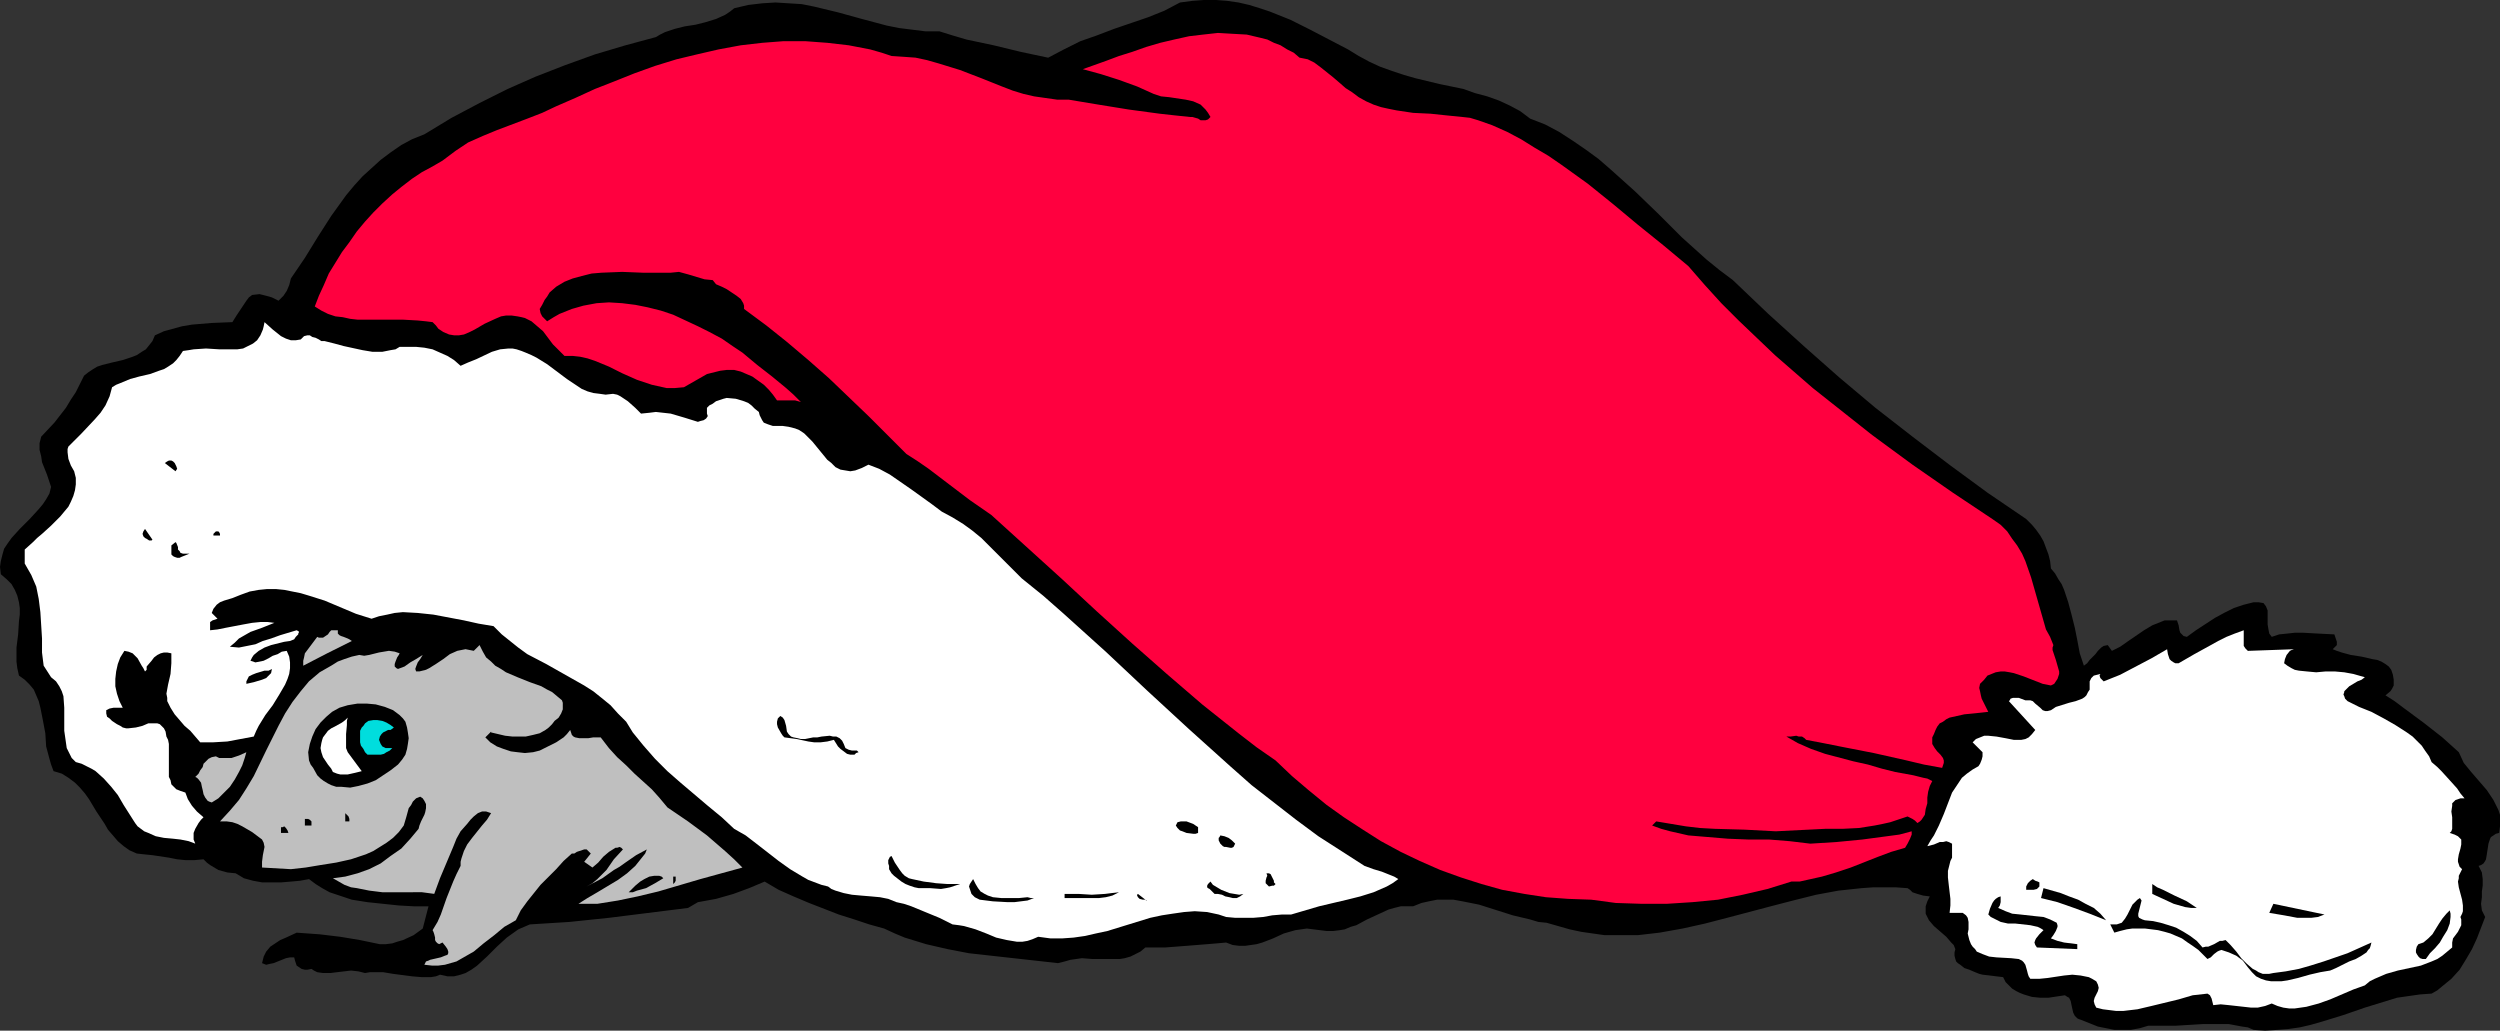 <?xml version="1.0" encoding="UTF-8" standalone="no"?>
<svg
   version="1.0"
   width="129.724mm"
   height="53.482mm"
   id="svg36"
   sodipodi:docname="Hat &amp; Mouse.wmf"
   xmlns:inkscape="http://www.inkscape.org/namespaces/inkscape"
   xmlns:sodipodi="http://sodipodi.sourceforge.net/DTD/sodipodi-0.dtd"
   xmlns="http://www.w3.org/2000/svg"
   xmlns:svg="http://www.w3.org/2000/svg">
  <rect width="100%" height="100%" fill="#333333" stroke="none"/>
  <sodipodi:namedview
     id="namedview36"
     pagecolor="#ffffff"
     bordercolor="#000000"
     borderopacity="0.25"
     inkscape:showpageshadow="2"
     inkscape:pageopacity="0.0"
     inkscape:pagecheckerboard="0"
     inkscape:deskcolor="#d1d1d1"
     inkscape:document-units="mm" />
  <defs
     id="defs1">
    <pattern
       id="WMFhbasepattern"
       patternUnits="userSpaceOnUse"
       width="6"
       height="6"
       x="0"
       y="0" />
  </defs>
  <path
     style="fill:#000000;fill-opacity:1;fill-rule:evenodd;stroke:none"
     d="m 264.377,9.695 2.101,1.293 2.101,1.131 2.101,0.969 2.262,0.808 2.424,0.808 2.262,0.646 4.686,1.131 4.686,0.969 2.262,0.808 2.424,0.646 2.262,0.808 2.101,0.969 2.101,1.131 1.939,1.454 2.909,1.131 2.747,1.454 2.747,1.777 2.586,1.777 2.424,1.777 2.424,2.101 4.686,4.201 4.686,4.524 4.525,4.524 4.848,4.363 2.586,2.101 2.586,1.939 6.949,6.625 6.949,6.302 6.949,6.14 7.11,5.978 7.272,5.655 7.434,5.655 7.272,5.332 7.595,5.171 1.131,1.131 0.808,0.969 0.808,1.131 0.646,1.131 0.485,1.293 0.485,1.293 0.323,1.293 0.162,1.454 0.808,0.969 0.646,1.131 0.646,0.969 0.485,1.131 0.808,2.424 0.646,2.424 0.646,2.585 0.485,2.424 0.485,2.585 0.808,2.424 0.646,-0.485 0.485,-0.646 1.131,-1.131 0.485,-0.646 0.646,-0.646 0.485,-0.323 0.808,-0.162 0.808,1.131 1.616,-0.808 1.616,-1.131 3.07,-2.101 1.616,-0.969 1.616,-0.646 0.808,-0.323 h 0.808 0.808 0.808 l 0.323,0.969 0.162,0.969 0.162,0.485 0.323,0.323 0.323,0.323 0.646,0.162 1.778,-1.293 3.717,-2.424 1.778,-0.969 1.939,-0.969 1.939,-0.646 1.939,-0.485 h 0.97 l 0.97,0.162 0.485,0.646 0.323,0.808 v 1.777 0.969 l 0.162,0.969 0.162,0.808 0.485,0.646 1.454,-0.485 1.616,-0.162 1.454,-0.162 h 1.616 l 2.909,0.162 3.232,0.162 0.323,0.969 0.162,0.485 v 0.646 l -0.808,0.808 0.808,0.323 0.97,0.323 1.778,0.485 2.101,0.323 2.101,0.485 0.97,0.162 0.808,0.323 0.808,0.485 0.646,0.485 0.485,0.646 0.323,0.969 0.162,0.969 v 1.131 l -0.323,0.646 -0.323,0.485 -0.97,0.808 1.778,1.131 1.939,1.454 3.717,2.747 3.717,2.908 1.616,1.454 1.616,1.454 0.97,2.101 1.454,1.777 3.07,3.555 1.293,1.939 0.485,0.969 0.485,0.969 0.323,0.969 v 1.131 1.131 l -0.162,1.293 -0.646,0.162 -0.485,0.323 -0.485,0.323 -0.162,0.323 -0.323,0.969 -0.323,2.101 -0.162,0.969 -0.162,0.323 -0.323,0.485 -0.485,0.323 -0.485,0.162 0.323,0.646 0.323,0.646 0.162,1.293 v 1.293 l -0.162,1.131 v 1.131 l -0.162,1.293 0.162,1.293 0.323,0.646 0.323,0.646 -0.808,2.101 -0.808,2.101 -0.97,2.101 -1.131,1.939 -1.293,2.101 -1.616,1.777 -1.778,1.454 -0.97,0.808 -1.131,0.646 -2.262,0.162 -2.262,0.323 -2.262,0.323 -2.101,0.646 -4.202,1.293 -4.202,1.454 -4.202,1.293 -2.262,0.646 -2.101,0.485 -2.262,0.323 -2.101,0.162 -2.424,0.162 -2.262,-0.162 -1.131,-0.485 -1.131,-0.162 -2.586,-0.485 h -2.424 -2.747 l -5.333,0.323 h -2.747 -2.586 l -1.616,0.485 -1.778,0.323 h -1.616 -1.616 l -1.616,-0.323 -1.616,-0.323 -1.616,-0.646 -1.616,-0.646 -0.485,-0.162 -0.323,-0.162 -0.485,-0.485 -0.323,-0.646 -0.323,-1.454 -0.162,-0.808 -0.323,-0.646 -0.323,-0.162 -0.485,-0.323 -3.232,0.485 h -1.616 l -1.616,-0.162 -1.616,-0.485 -0.808,-0.323 -0.646,-0.323 -0.808,-0.485 -0.646,-0.646 -0.646,-0.646 -0.485,-0.969 -4.04,-0.485 -0.646,-0.162 -0.808,-0.323 -1.131,-0.485 -0.97,-0.323 -0.808,-0.646 -0.485,-0.323 -0.323,-0.323 -0.162,-0.485 -0.162,-0.646 v -0.646 l 0.162,-0.646 -0.323,-0.808 -0.485,-0.485 -0.97,-1.131 -2.424,-2.101 -0.97,-1.131 -0.323,-0.646 -0.323,-0.646 v -0.646 -0.808 l 0.323,-0.969 0.485,-0.969 -1.293,-0.162 -1.131,-0.323 -0.97,-0.323 -0.485,-0.485 -0.485,-0.323 -2.262,-0.162 h -2.262 -2.262 l -2.262,0.162 -4.525,0.485 -4.363,0.808 -4.525,1.131 -4.363,1.131 -8.565,2.262 -4.363,1.131 -4.363,0.969 -4.525,0.808 -4.202,0.485 h -2.262 -2.262 -2.101 l -2.262,-0.323 -2.262,-0.323 -2.262,-0.485 -2.262,-0.646 -2.262,-0.646 -1.616,-0.162 -1.616,-0.485 -3.394,-0.808 -6.626,-2.101 -3.232,-0.646 -1.778,-0.323 h -1.616 -1.616 l -1.616,0.323 -1.454,0.323 -1.616,0.646 h -1.293 -1.131 l -1.293,0.323 -1.131,0.323 -2.101,0.969 -2.101,0.969 -2.101,1.131 -1.131,0.323 -1.131,0.485 -0.97,0.162 -1.293,0.162 h -1.293 l -1.293,-0.162 -1.293,-0.162 -1.293,-0.162 -1.131,0.162 -1.131,0.162 -2.262,0.646 -2.101,0.969 -2.101,0.808 -1.131,0.323 -1.131,0.162 -1.131,0.162 h -1.131 l -1.293,-0.162 -1.293,-0.485 -1.778,0.162 -1.939,0.162 -4.04,0.323 -4.202,0.323 h -3.878 l -0.97,0.808 -0.97,0.485 -0.97,0.485 -1.131,0.323 -0.97,0.162 h -1.131 -2.101 -2.101 l -2.101,-0.162 -2.262,0.323 -1.131,0.323 -1.293,0.323 -4.363,-0.485 -4.363,-0.485 -4.363,-0.485 -4.363,-0.485 -4.202,-0.808 -4.202,-0.969 -2.101,-0.646 -2.101,-0.646 -1.939,-0.808 -2.101,-0.969 -2.909,-0.808 -2.909,-0.969 -3.07,-0.969 -2.909,-1.131 -2.909,-1.131 -3.07,-1.293 -2.909,-1.293 -2.747,-1.616 -3.07,1.293 -3.07,1.131 -3.394,0.969 -3.555,0.646 -1.939,1.131 -7.757,0.969 -7.757,0.969 -7.757,0.808 -7.757,0.485 -1.131,0.485 -1.131,0.485 -1.131,0.808 -1.131,0.808 -1.939,1.777 -1.939,1.939 -1.939,1.777 -1.131,0.808 -1.131,0.646 -0.97,0.323 -1.293,0.323 h -1.293 l -1.454,-0.323 -0.808,0.323 -0.97,0.162 h -1.778 l -1.939,-0.162 -3.717,-0.485 -1.939,-0.323 h -1.778 -0.808 l -0.97,0.162 -0.646,-0.162 -0.646,-0.162 -1.454,-0.162 -2.747,0.323 -1.293,0.162 h -1.454 l -1.131,-0.162 -0.646,-0.323 -0.485,-0.323 -0.808,0.162 h -0.485 l -0.646,-0.162 -0.485,-0.323 -0.485,-0.323 -0.162,-0.485 -0.162,-0.485 -0.162,-0.646 h -0.808 l -0.808,0.162 -1.616,0.646 -0.808,0.323 -0.808,0.162 -0.646,0.162 -0.808,-0.323 0.162,-0.646 0.162,-0.646 0.485,-0.969 0.808,-0.969 0.97,-0.646 0.97,-0.646 1.131,-0.485 2.101,-0.969 2.262,0.162 2.262,0.162 4.04,0.485 3.878,0.646 3.878,0.808 h 1.131 l 1.293,-0.162 0.97,-0.323 1.131,-0.323 2.101,-0.969 1.778,-1.293 1.131,-4.363 h -2.909 l -2.909,-0.162 -3.07,-0.323 -3.07,-0.323 -3.07,-0.485 -1.454,-0.485 -1.454,-0.485 -1.454,-0.485 -1.454,-0.808 -1.293,-0.808 -1.293,-0.969 -1.778,0.323 -1.778,0.162 -1.939,0.162 H 53.166 51.389 l -1.778,-0.323 -1.778,-0.485 -0.808,-0.485 -0.808,-0.485 -1.616,-0.162 -1.778,-0.485 -1.616,-0.969 -0.646,-0.485 -0.646,-0.646 -1.778,0.162 h -1.778 l -1.616,-0.162 -1.616,-0.323 -3.232,-0.485 -1.616,-0.162 -1.454,-0.162 -1.454,-0.646 -1.131,-0.808 -1.131,-0.969 -0.97,-1.131 -0.97,-1.131 -0.646,-1.131 -1.616,-2.424 -1.454,-2.424 -0.808,-1.131 -0.97,-1.131 -0.97,-0.969 -1.293,-0.969 -1.293,-0.808 -1.616,-0.485 -0.485,-1.293 -0.323,-1.131 L 9.05,146.391 8.888,143.805 8.403,141.22 7.918,138.796 7.595,137.504 7.11,136.373 6.626,135.242 5.818,134.272 4.848,133.303 3.717,132.495 3.394,131.041 3.232,129.748 v -2.747 l 0.323,-2.585 0.162,-2.585 0.162,-1.293 v -1.293 L 3.717,118.114 3.394,116.822 2.909,115.691 2.262,114.56 1.293,113.59 0.162,112.621 0,111.166 l 0.162,-1.131 0.323,-1.293 0.323,-1.131 0.646,-0.969 0.808,-1.131 1.616,-1.777 1.939,-1.939 1.778,-1.939 0.808,-0.969 0.646,-0.969 0.646,-1.131 0.323,-1.293 L 9.211,93.07 8.242,90.646 8.08,89.515 7.757,88.222 v -1.293 l 0.323,-1.293 2.586,-2.747 2.262,-2.908 0.97,-1.616 0.97,-1.454 0.808,-1.616 0.808,-1.616 0.808,-0.646 0.97,-0.646 0.808,-0.485 0.97,-0.323 1.939,-0.485 2.101,-0.485 1.939,-0.646 0.808,-0.323 0.97,-0.646 0.808,-0.485 0.646,-0.808 0.646,-0.808 0.485,-1.131 1.778,-0.808 1.778,-0.485 1.778,-0.485 1.939,-0.323 1.939,-0.162 1.939,-0.162 4.04,-0.162 0.808,-1.293 0.97,-1.454 0.97,-1.454 0.485,-0.646 0.646,-0.485 1.454,-0.162 1.293,0.323 1.131,0.323 1.293,0.646 0.97,-0.969 0.646,-0.969 0.485,-1.131 0.323,-1.293 2.747,-4.039 2.586,-4.201 2.586,-4.039 2.909,-4.039 1.616,-1.939 1.616,-1.777 1.778,-1.616 1.778,-1.616 1.939,-1.454 2.101,-1.454 2.101,-1.131 2.424,-0.969 5.333,-3.232 5.494,-2.908 5.494,-2.747 5.494,-2.424 5.818,-2.262 5.818,-2.101 5.979,-1.777 5.979,-1.616 0.808,-0.485 0.97,-0.485 1.939,-0.646 1.939,-0.485 2.101,-0.323 1.939,-0.485 2.101,-0.646 1.778,-0.808 0.97,-0.646 0.808,-0.646 2.747,-0.646 2.747,-0.323 2.586,-0.162 2.586,0.162 2.586,0.162 2.424,0.485 4.686,1.131 4.686,1.293 4.848,1.293 2.424,0.485 2.586,0.323 2.586,0.323 h 2.747 l 2.586,0.808 2.747,0.808 5.333,1.131 5.333,1.293 5.333,1.131 3.07,-1.616 3.232,-1.616 3.232,-1.131 3.394,-1.293 6.626,-2.262 3.232,-1.293 3.07,-1.616 2.424,-0.323 L 236.097,0 h 2.424 l 2.101,0.162 2.262,0.323 2.101,0.485 2.101,0.646 1.939,0.646 4.04,1.616 3.878,1.939 z"
     id="path1" />
  <path
     style="fill:#ff003f;fill-opacity:1;fill-rule:evenodd;stroke:none"
     d="m 265.185,18.097 1.293,0.969 1.454,0.808 1.454,0.646 1.454,0.485 1.454,0.323 1.616,0.323 3.232,0.485 3.394,0.162 3.07,0.323 3.232,0.323 1.454,0.162 1.616,0.485 2.747,0.969 2.909,1.293 2.747,1.454 2.586,1.616 2.747,1.616 2.586,1.777 5.171,3.716 5.01,4.039 4.848,4.039 5.01,4.039 4.848,4.039 3.232,3.716 3.232,3.555 3.394,3.393 3.555,3.393 3.555,3.393 3.717,3.232 3.717,3.232 3.878,3.07 7.757,6.14 7.918,5.817 7.918,5.494 7.757,5.171 1.616,1.131 1.293,1.293 0.97,1.454 0.97,1.293 0.97,1.616 0.646,1.454 1.131,3.232 0.97,3.393 0.97,3.393 0.97,3.393 0.808,1.454 0.646,1.616 -0.162,0.485 v 0.485 l 0.323,0.969 0.323,0.969 0.323,1.131 0.323,1.131 v 0.485 l -0.162,0.485 -0.162,0.485 -0.323,0.485 -0.323,0.485 -0.646,0.323 -0.808,-0.162 -0.808,-0.162 -3.717,-1.454 -1.939,-0.646 -0.808,-0.162 -0.97,-0.162 h -0.808 l -0.97,0.162 -0.808,0.323 -0.808,0.323 -0.646,0.808 -0.808,0.808 -0.162,0.808 0.162,0.646 0.162,0.808 0.162,0.646 0.646,1.293 0.646,1.293 -1.454,0.162 -1.616,0.162 -1.616,0.162 -1.454,0.323 -1.454,0.323 -0.646,0.323 -0.646,0.485 -0.646,0.323 -0.485,0.646 -0.323,0.646 -0.323,0.808 -0.323,0.646 v 0.485 0.485 0.323 l 0.485,0.808 0.485,0.646 0.646,0.646 0.485,0.646 0.162,0.485 v 0.485 l -0.162,0.485 -0.162,0.485 -3.555,-0.646 -3.394,-0.808 -6.464,-1.454 -6.626,-1.293 -3.232,-0.646 -3.394,-0.646 -0.323,-0.323 -0.485,-0.323 h -0.646 l -0.485,-0.162 -1.131,0.162 h -0.485 -0.323 l 1.131,0.646 1.131,0.646 2.586,1.131 2.747,0.969 5.494,1.454 2.909,0.646 2.747,0.808 2.586,0.646 1.778,0.323 1.778,0.323 1.939,0.485 0.808,0.162 0.97,0.485 -0.485,0.969 -0.323,1.131 -0.162,1.131 v 1.131 l -0.323,1.131 -0.162,1.131 -0.646,0.969 -0.323,0.323 -0.485,0.323 -0.485,-0.485 -0.485,-0.323 -0.646,-0.323 -0.323,-0.162 -0.485,0.162 -1.454,0.485 -1.454,0.485 -1.454,0.323 -1.616,0.323 -3.07,0.485 -3.232,0.162 h -3.394 l -3.232,0.162 -3.232,0.162 -3.232,0.162 -3.07,-0.162 -3.07,-0.162 -5.818,-0.162 -2.909,-0.162 -2.747,-0.323 -2.909,-0.485 -2.909,-0.485 -0.808,0.808 1.778,0.646 1.778,0.485 3.555,0.808 3.878,0.323 3.878,0.323 4.04,0.162 h 4.04 l 4.04,0.323 4.04,0.485 5.171,-0.323 5.01,-0.485 4.848,-0.646 2.424,-0.323 2.424,-0.646 v 0.646 l -0.323,0.808 -0.485,0.969 -0.485,0.808 -2.747,0.808 -2.586,0.969 -5.333,2.101 -2.909,0.969 -2.747,0.808 -2.909,0.646 -1.454,0.323 h -1.616 l -4.686,1.454 -4.848,1.131 -4.848,0.969 -5.01,0.485 -5.01,0.323 h -5.01 l -5.01,-0.162 -4.848,-0.646 -4.525,-0.162 -4.363,-0.323 -4.202,-0.646 -4.363,-0.808 -4.04,-1.131 -4.04,-1.293 -4.04,-1.454 -4.04,-1.777 -3.717,-1.777 -3.878,-2.101 -3.555,-2.262 -3.717,-2.424 -3.394,-2.424 -3.555,-2.908 -3.232,-2.747 -3.232,-3.07 -3.717,-2.585 -3.555,-2.747 -7.11,-5.655 -6.949,-5.978 -6.787,-5.978 -6.949,-6.302 -6.787,-6.302 -13.898,-12.603 -2.101,-1.454 -2.101,-1.454 -4.04,-3.07 -4.04,-3.07 -2.101,-1.454 -2.262,-1.454 -7.434,-7.433 -3.878,-3.716 -3.878,-3.716 -4.04,-3.555 -4.202,-3.555 -4.04,-3.232 -4.363,-3.232 v -0.646 l -0.162,-0.485 -0.485,-0.808 -0.808,-0.646 -0.97,-0.646 -0.97,-0.646 -0.97,-0.485 -1.131,-0.485 -0.646,-0.808 -1.616,-0.162 -1.616,-0.485 -1.616,-0.485 -1.778,-0.485 -1.616,0.162 h -1.616 -1.939 -1.939 l -4.04,-0.162 -4.04,0.162 -1.939,0.162 -1.939,0.485 -1.778,0.485 -1.616,0.646 -1.616,0.969 -1.293,1.131 -0.485,0.808 -0.485,0.646 -0.485,0.969 -0.485,0.808 0.162,0.808 0.323,0.646 0.485,0.485 0.485,0.485 1.293,-0.808 1.131,-0.646 2.424,-0.969 2.262,-0.646 2.586,-0.485 2.424,-0.162 2.586,0.162 2.586,0.323 2.424,0.485 2.586,0.646 2.424,0.808 2.424,1.131 2.424,1.131 2.262,1.131 2.424,1.293 2.101,1.454 1.939,1.293 2.909,2.424 2.909,2.262 2.747,2.262 1.454,1.293 1.454,1.454 -1.131,-0.323 h -1.131 -2.424 l -0.808,-1.131 -0.808,-0.969 -0.97,-0.969 -1.131,-0.808 -1.131,-0.808 -1.131,-0.485 -1.131,-0.485 -1.293,-0.323 h -1.454 l -1.293,0.162 -1.293,0.323 -1.293,0.323 -1.131,0.646 -1.131,0.646 -2.262,1.293 -1.778,0.162 h -1.616 l -1.454,-0.323 -1.454,-0.323 -1.454,-0.485 -1.454,-0.485 -2.909,-1.293 -2.586,-1.293 -2.747,-1.131 -1.454,-0.485 -1.454,-0.323 -1.454,-0.162 h -1.616 l -1.131,-1.131 -1.131,-1.131 -0.97,-1.293 -0.97,-1.293 -1.131,-0.969 -1.131,-0.969 -0.646,-0.323 -0.646,-0.323 -0.646,-0.162 -0.808,-0.162 -1.131,-0.162 h -1.131 l -0.97,0.162 -1.131,0.485 -2.101,0.969 -1.939,1.131 -0.97,0.485 -1.131,0.485 -0.97,0.162 H 89.041 l -0.97,-0.162 -1.131,-0.485 -0.97,-0.646 -0.485,-0.646 -0.646,-0.646 -1.293,-0.162 -1.616,-0.162 -2.909,-0.162 h -2.909 -2.909 -3.07 l -1.454,-0.162 -1.454,-0.323 -1.454,-0.162 -1.454,-0.485 -1.293,-0.646 -1.293,-0.808 0.808,-2.101 0.97,-2.101 0.97,-2.262 1.293,-2.101 1.293,-2.101 1.454,-1.939 1.454,-2.101 1.616,-1.939 1.616,-1.777 1.778,-1.777 1.939,-1.777 1.778,-1.454 2.101,-1.616 1.939,-1.293 2.101,-1.131 1.939,-1.131 1.293,-0.969 1.293,-0.969 2.424,-1.616 2.909,-1.293 2.747,-1.131 5.979,-2.262 2.909,-1.131 2.747,-1.293 3.717,-1.616 3.878,-1.777 3.717,-1.454 4.04,-1.616 4.04,-1.454 4.202,-1.293 4.04,-0.969 4.202,-0.969 4.363,-0.808 4.202,-0.485 4.202,-0.323 h 4.202 l 4.363,0.323 4.202,0.485 4.202,0.808 2.262,0.646 1.939,0.646 2.424,0.162 2.262,0.162 2.262,0.485 2.262,0.646 4.202,1.293 4.202,1.616 4.04,1.616 2.101,0.808 2.101,0.646 2.101,0.485 2.262,0.323 2.262,0.323 h 2.262 l 5.818,0.969 5.979,0.969 5.979,0.808 2.909,0.323 3.07,0.323 h 0.485 l 1.131,0.323 0.485,0.323 h 0.485 0.485 l 0.485,-0.162 0.485,-0.485 -0.485,-0.808 -0.485,-0.646 -0.485,-0.485 -0.485,-0.485 -1.454,-0.646 -1.454,-0.323 -3.232,-0.485 -1.616,-0.162 -1.454,-0.485 -3.232,-1.454 -3.555,-1.293 -3.555,-1.131 -3.555,-0.969 2.262,-0.808 2.262,-0.808 2.586,-0.969 2.586,-0.808 2.747,-0.969 2.747,-0.808 2.747,-0.646 2.909,-0.646 2.747,-0.323 2.909,-0.323 2.747,0.162 2.909,0.162 2.747,0.646 1.293,0.323 1.293,0.646 1.293,0.485 1.293,0.808 1.293,0.646 1.131,0.969 1.616,0.323 1.293,0.646 1.293,0.969 2.424,1.939 1.131,0.969 1.293,1.131 z"
     id="path2" />
  <path
     style="fill:#ffffff;fill-opacity:1;fill-rule:evenodd;stroke:none"
     d="m 58.984,66.571 0.323,-0.323 0.323,-0.323 0.646,-0.162 h 0.485 l 0.485,0.323 0.646,0.162 0.646,0.323 0.485,0.323 h 0.646 l 1.939,0.485 1.778,0.485 3.717,0.808 1.939,0.323 h 1.939 l 1.616,-0.323 0.97,-0.162 0.808,-0.485 h 1.616 1.616 l 1.616,0.162 1.616,0.323 1.454,0.646 1.454,0.646 1.293,0.808 1.293,1.131 1.454,-0.646 1.616,-0.646 3.07,-1.454 1.616,-0.485 1.616,-0.162 h 0.808 l 0.808,0.162 0.97,0.323 0.808,0.323 1.131,0.485 0.97,0.485 2.101,1.293 1.939,1.454 1.939,1.454 1.939,1.293 0.97,0.646 1.131,0.485 1.131,0.323 1.293,0.162 1.131,0.162 1.454,-0.162 0.808,0.162 0.646,0.323 1.454,0.969 1.454,1.293 1.131,1.131 1.616,-0.162 1.293,-0.162 1.454,0.162 1.454,0.162 2.747,0.808 2.586,0.808 0.485,-0.162 0.646,-0.162 0.485,-0.323 0.323,-0.485 -0.162,-0.485 v -0.323 -0.323 -0.485 l 0.485,-0.485 0.646,-0.323 0.646,-0.485 1.454,-0.485 0.646,-0.162 1.778,0.162 1.616,0.485 0.808,0.323 0.646,0.485 0.646,0.646 0.808,0.646 0.162,0.646 0.323,0.646 0.162,0.323 0.323,0.485 0.808,0.323 0.97,0.323 h 0.808 1.131 l 1.131,0.162 1.293,0.323 0.808,0.323 0.97,0.646 0.808,0.808 0.808,0.808 1.454,1.777 1.454,1.777 0.808,0.646 0.808,0.808 0.97,0.485 0.97,0.162 0.97,0.162 0.97,-0.162 1.293,-0.485 0.646,-0.323 0.646,-0.323 2.101,0.808 2.101,1.131 2.101,1.454 2.101,1.454 4.04,2.908 1.939,1.454 2.101,1.131 2.101,1.293 1.778,1.293 1.778,1.454 1.616,1.616 3.07,3.07 3.232,3.232 4.202,3.393 4.04,3.555 8.242,7.433 8.08,7.594 8.242,7.594 8.08,7.271 4.202,3.716 4.363,3.393 4.363,3.393 4.363,3.232 4.525,2.908 4.525,2.908 1.778,0.646 1.616,0.485 1.616,0.646 0.808,0.323 0.808,0.485 -1.131,0.808 -1.131,0.646 -2.586,1.131 -2.586,0.808 -2.586,0.646 -5.494,1.293 -2.747,0.808 -2.747,0.808 h -1.778 l -1.939,0.162 -1.778,0.323 -1.939,0.162 h -1.778 -1.778 l -1.778,-0.162 -1.454,-0.485 -2.262,-0.485 -2.424,-0.162 -2.101,0.162 -2.262,0.323 -2.101,0.323 -2.262,0.485 -4.202,1.293 -4.202,1.293 -2.262,0.485 -2.101,0.485 -2.262,0.323 -2.262,0.162 h -2.262 l -2.424,-0.323 -1.131,0.485 -0.97,0.323 -0.97,0.162 h -1.131 l -0.97,-0.162 -0.97,-0.162 -2.101,-0.485 -1.939,-0.808 -2.101,-0.808 -2.262,-0.646 -0.97,-0.162 -1.293,-0.162 -2.586,-1.293 -2.747,-1.131 -2.747,-1.131 -1.454,-0.485 -1.454,-0.323 -0.808,-0.323 -0.808,-0.323 -1.616,-0.323 -1.778,-0.162 -1.939,-0.162 -1.778,-0.162 -1.616,-0.323 -1.616,-0.485 -0.808,-0.323 -0.646,-0.485 -1.293,-0.323 -1.293,-0.485 -1.293,-0.485 -1.131,-0.646 -2.424,-1.454 -2.262,-1.616 -4.363,-3.393 -2.101,-1.616 -2.262,-1.293 -2.424,-2.262 -2.747,-2.262 -5.333,-4.524 -2.586,-2.262 -2.424,-2.424 -2.262,-2.585 -2.101,-2.585 -1.293,-2.101 -1.616,-1.616 -1.454,-1.616 -1.778,-1.454 -1.616,-1.293 -1.778,-1.131 -3.717,-2.101 -3.717,-2.101 -3.717,-1.939 -1.778,-1.293 -1.616,-1.293 -1.616,-1.293 -1.616,-1.616 -2.909,-0.485 -2.909,-0.646 -5.979,-1.131 -3.07,-0.323 -2.909,-0.162 -1.616,0.162 -1.454,0.323 -1.616,0.323 -1.454,0.485 -3.07,-0.969 -3.07,-1.293 -3.07,-1.293 -3.07,-0.969 -1.616,-0.485 -1.616,-0.323 -1.616,-0.323 -1.616,-0.162 h -1.778 l -1.616,0.162 -1.778,0.323 -1.778,0.646 -0.808,0.323 -0.808,0.323 -1.616,0.485 -0.808,0.323 -0.646,0.485 -0.646,0.808 -0.323,0.808 1.131,1.131 -0.485,0.162 -0.485,0.162 -0.485,0.323 v 0.162 0.323 1.131 l 1.454,-0.162 1.616,-0.323 3.394,-0.646 1.778,-0.323 1.616,-0.162 h 1.454 l 1.293,0.162 -2.424,0.969 -2.262,0.808 -1.131,0.646 -1.131,0.646 -0.808,0.808 -0.97,0.808 1.778,0.162 1.616,-0.323 1.616,-0.323 1.454,-0.646 1.616,-0.485 1.778,-0.646 1.616,-0.485 1.616,-0.485 0.323,0.162 0.162,0.162 -0.162,0.323 v 0.162 l -0.485,0.485 -0.323,0.485 -0.808,0.323 -1.131,0.162 -1.293,0.323 -1.293,0.323 -1.293,0.485 -1.131,0.646 -0.97,0.808 -0.323,0.485 -0.323,0.646 0.97,0.323 0.808,-0.162 0.808,-0.162 0.97,-0.485 0.808,-0.485 0.97,-0.323 0.808,-0.485 0.97,-0.162 0.485,1.131 0.162,1.131 v 1.131 l -0.162,1.131 -0.323,0.969 -0.485,1.131 -1.131,1.939 -1.293,2.101 -1.454,1.939 -1.293,2.101 -0.485,0.969 -0.485,1.131 -2.586,0.485 -2.586,0.485 -2.747,0.162 h -2.586 l -0.97,-1.131 -0.97,-1.131 -1.131,-0.969 -0.97,-1.131 -0.97,-1.131 -0.808,-1.293 -0.646,-1.293 v -0.646 l -0.162,-0.808 0.323,-1.777 0.485,-2.101 0.162,-2.101 v -0.969 -0.969 l -0.808,-0.162 h -0.646 l -0.646,0.162 -0.646,0.323 -0.646,0.485 -0.485,0.646 -0.97,1.131 v 0.323 0.323 l -0.162,0.162 -0.162,0.162 -0.323,-0.646 -0.323,-0.485 -0.808,-1.454 -0.485,-0.485 -0.485,-0.485 -0.808,-0.323 -0.808,-0.162 -0.808,1.293 -0.485,1.293 -0.323,1.454 -0.162,1.454 v 1.454 l 0.323,1.454 0.485,1.454 0.646,1.293 h -0.808 -0.97 l -0.808,0.162 -0.323,0.162 -0.323,0.162 v 0.646 l 0.162,0.646 0.485,0.323 0.485,0.485 0.97,0.646 0.646,0.323 0.485,0.323 0.646,0.162 h 0.485 l 1.454,-0.162 1.293,-0.323 1.131,-0.485 h 1.293 0.485 l 0.485,0.162 0.323,0.323 0.485,0.485 0.323,0.646 0.162,0.969 0.323,0.646 0.162,0.808 v 1.616 1.616 1.777 1.454 l 0.323,0.646 0.162,0.808 0.485,0.485 0.485,0.485 0.808,0.323 0.97,0.323 0.485,1.293 0.808,1.293 0.97,1.131 1.293,1.131 -0.485,0.485 -0.485,0.646 -0.646,1.131 -0.323,0.808 v 0.646 0.646 l 0.323,0.808 -1.293,-0.485 -1.616,-0.323 -1.454,-0.162 -1.778,-0.162 -1.616,-0.323 -1.454,-0.646 -0.808,-0.323 -0.646,-0.485 -0.646,-0.485 -0.485,-0.646 -1.131,-1.777 -1.131,-1.777 -1.131,-1.939 -1.293,-1.616 -1.454,-1.616 -1.616,-1.454 -0.808,-0.485 -0.97,-0.485 -0.97,-0.485 -1.131,-0.323 -0.808,-0.808 -0.485,-0.969 -0.485,-0.969 -0.162,-1.131 -0.162,-1.131 -0.162,-1.131 v -4.524 l -0.162,-2.262 -0.323,-0.969 -0.485,-0.969 -0.646,-0.969 -0.97,-0.808 -1.454,-2.262 -0.323,-2.585 V 125.224 L 7.918,120.053 7.595,117.468 7.11,115.044 6.626,113.913 6.141,112.782 5.494,111.651 4.848,110.52 v -2.747 l 1.616,-1.454 0.808,-0.808 0.97,-0.808 1.778,-1.616 1.778,-1.777 1.616,-1.939 0.485,-0.969 0.485,-1.131 0.323,-1.131 0.162,-1.131 v -1.293 l -0.323,-1.293 -0.646,-1.131 -0.485,-1.293 -0.162,-1.293 v -0.646 l 0.162,-0.485 2.586,-2.585 2.586,-2.747 1.131,-1.293 0.97,-1.454 0.808,-1.777 0.485,-1.777 0.808,-0.485 0.808,-0.323 1.939,-0.808 1.778,-0.485 2.101,-0.485 1.778,-0.646 0.97,-0.323 0.808,-0.485 0.97,-0.646 0.646,-0.646 0.646,-0.808 0.646,-0.969 1.131,-0.162 0.97,-0.162 2.424,-0.162 2.586,0.162 h 2.424 1.131 l 1.131,-0.162 0.97,-0.485 0.97,-0.485 0.808,-0.646 0.646,-0.969 0.485,-1.131 0.162,-0.646 0.162,-0.808 1.616,1.454 0.808,0.646 0.808,0.646 0.97,0.485 0.97,0.323 h 0.97 z"
     id="path3" />
  <path
     style="fill:#000000;fill-opacity:1;fill-rule:evenodd;stroke:none"
     d="m 34.744,91.939 -0.323,0.485 -2.101,-1.616 0.485,-0.323 0.323,-0.162 h 0.485 l 0.323,0.162 0.323,0.323 0.162,0.323 0.162,0.323 z"
     id="path4" />
  <path
     style="fill:#000000;fill-opacity:1;fill-rule:evenodd;stroke:none"
     d="m 29.896,105.834 -0.162,0.162 h -0.485 l -0.485,-0.323 -0.323,-0.162 -0.323,-0.323 -0.162,-0.485 0.162,-0.485 0.323,-0.485 z"
     id="path5" />
  <path
     style="fill:#000000;fill-opacity:1;fill-rule:evenodd;stroke:none"
     d="m 43.147,104.703 v 0.323 h -1.293 v -0.323 l 0.162,-0.162 0.323,-0.323 h 0.485 l 0.162,0.162 z"
     id="path6" />
  <path
     style="fill:#000000;fill-opacity:1;fill-rule:evenodd;stroke:none"
     d="m 36.36,108.581 h 0.808 l -0.808,0.323 -0.808,0.323 -0.323,0.162 h -0.485 l -0.485,-0.162 -0.323,-0.162 -0.323,-0.323 v -0.162 -0.485 -0.485 -0.646 l 0.808,-0.646 0.162,0.162 0.323,0.808 v 0.485 l 0.323,0.323 0.162,0.323 0.485,0.162 z"
     id="path7" />
  <path
     style="fill:#bfbfbf;fill-opacity:1;fill-rule:evenodd;stroke:none"
     d="m 66.256,123.608 v 0.646 l 0.323,0.323 0.323,0.162 0.485,0.162 0.808,0.323 0.323,0.162 0.485,0.323 -4.848,2.424 -4.686,2.424 v -0.969 l 0.162,-0.646 0.162,-0.808 0.485,-0.646 0.97,-1.293 0.97,-1.293 0.323,0.162 h 0.323 0.485 l 0.485,-0.323 0.485,-0.323 0.323,-0.485 0.323,-0.323 h 0.646 0.323 z"
     id="path8" />
  <path
     style="fill:#ffffff;fill-opacity:1;fill-rule:evenodd;stroke:none"
     d="m 440.036,123.608 v 0.808 0.485 0.485 0.969 0.323 l 0.323,0.485 0.485,0.485 9.05,-0.323 -0.485,0.162 -0.323,0.162 -0.646,0.808 -0.323,0.808 -0.162,0.808 0.646,0.485 0.808,0.485 0.646,0.323 0.808,0.162 1.616,0.162 1.778,0.162 1.778,-0.162 h 1.939 l 1.778,0.162 1.778,0.323 2.262,0.646 -0.646,0.485 -0.808,0.323 -0.808,0.485 -0.808,0.485 -0.646,0.646 -0.323,0.323 v 0.162 l -0.162,0.485 0.162,0.323 0.162,0.485 0.485,0.485 2.262,1.131 2.424,0.969 2.424,1.293 2.262,1.293 2.262,1.454 1.131,0.808 0.808,0.808 0.97,0.969 0.646,0.969 0.808,1.131 0.485,1.131 1.131,0.969 0.808,0.808 1.616,1.777 1.454,1.616 0.646,0.969 0.808,0.969 h -0.808 l -0.485,0.162 -0.485,0.162 -0.323,0.323 -0.323,0.323 v 0.485 l -0.162,1.131 0.162,1.131 v 1.131 1.131 l -0.162,0.485 -0.323,0.323 0.97,0.323 0.646,0.323 0.323,0.323 0.323,0.323 v 0.485 0.485 l -0.162,0.808 -0.323,1.131 -0.162,0.969 v 0.485 l 0.162,0.485 0.162,0.485 0.485,0.485 -0.323,0.646 -0.323,0.646 v 0.485 l -0.162,0.646 0.162,1.131 0.646,2.424 0.162,1.131 v 1.131 l -0.162,0.485 -0.323,0.646 0.162,0.485 v 0.323 0.808 l -0.323,0.646 -0.323,0.646 -0.97,1.293 -0.162,0.808 v 0.969 l -0.97,0.808 -0.97,0.808 -0.97,0.646 -1.131,0.485 -2.101,0.808 -2.262,0.485 -2.262,0.485 -2.262,0.646 -1.131,0.485 -1.131,0.485 -0.97,0.485 -0.97,0.808 -2.262,0.808 -2.262,0.969 -2.262,0.969 -2.262,0.808 -2.424,0.646 -1.131,0.162 -1.131,0.162 h -1.131 l -1.131,-0.162 -1.131,-0.323 -1.131,-0.485 -1.293,0.485 -1.454,0.323 h -1.293 l -1.454,-0.162 -1.454,-0.162 -1.454,-0.162 -1.616,-0.162 -1.454,0.162 -0.162,-0.646 -0.162,-0.646 -0.323,-0.646 -0.485,-0.323 -2.909,0.323 -2.747,0.808 -5.333,1.293 -2.747,0.646 -2.747,0.323 h -1.454 l -1.293,-0.162 -1.293,-0.162 -1.293,-0.323 -0.323,-0.646 -0.162,-0.646 0.162,-0.646 0.323,-0.646 0.323,-0.646 0.162,-0.646 -0.162,-0.646 -0.162,-0.323 -0.162,-0.323 -0.808,-0.485 -0.646,-0.323 -1.616,-0.323 -1.616,-0.162 -1.616,0.162 -3.232,0.485 -1.616,0.162 h -1.778 l -0.323,-0.485 -0.162,-0.485 -0.162,-0.646 -0.323,-1.131 -0.323,-0.485 -0.323,-0.323 -0.646,-0.323 -1.454,-0.162 -2.909,-0.162 -1.454,-0.162 -1.293,-0.485 -1.131,-0.485 -0.323,-0.485 -0.485,-0.485 -0.323,-0.485 -0.323,-0.808 -0.162,-0.646 -0.162,-0.646 0.162,-0.808 v -1.454 l -0.162,-0.808 -0.323,-0.485 -0.646,-0.485 h -2.586 l 0.162,-1.454 v -1.293 l -0.323,-2.747 -0.162,-1.454 v -1.293 l 0.323,-1.293 0.162,-0.646 0.323,-0.646 v -2.747 l -0.646,-0.323 -0.485,-0.162 -0.646,0.162 h -0.646 l -1.131,0.485 -1.293,0.323 0.646,-1.131 0.646,-0.969 0.97,-1.939 0.97,-2.262 0.808,-2.101 0.808,-2.101 0.646,-0.969 0.646,-0.969 0.646,-0.969 0.97,-0.808 1.131,-0.808 1.131,-0.646 0.323,-0.485 0.323,-0.808 0.162,-0.646 v -0.808 l -1.939,-1.939 0.646,-0.646 0.808,-0.323 0.808,-0.323 h 0.808 l 1.616,0.162 1.778,0.323 1.616,0.323 h 0.646 0.808 l 0.808,-0.162 0.646,-0.323 0.646,-0.646 0.646,-0.808 -5.171,-5.655 0.162,-0.162 0.162,-0.323 0.485,-0.162 h 0.485 0.646 l 1.293,0.485 h 0.485 0.485 l 0.485,0.162 0.485,0.485 0.97,0.808 0.485,0.485 0.485,0.162 h 0.485 l 0.646,-0.162 0.97,-0.646 2.586,-0.808 1.293,-0.323 1.293,-0.485 0.485,-0.323 0.323,-0.323 0.323,-0.646 0.323,-0.485 v -0.808 -0.808 l 0.323,-0.646 0.485,-0.485 0.646,-0.162 0.646,-0.162 -0.162,0.323 0.162,0.485 0.323,0.323 0.323,0.323 3.232,-1.293 3.07,-1.616 3.07,-1.616 3.07,-1.777 0.162,0.969 0.323,0.969 0.323,0.323 0.485,0.323 0.323,0.162 h 0.646 l 3.07,-1.777 3.232,-1.777 1.454,-0.808 1.616,-0.808 1.616,-0.646 z"
     id="path9" />
  <path
     style="fill:#bfbfbf;fill-opacity:1;fill-rule:evenodd;stroke:none"
     d="m 110.211,137.342 0.162,0.485 v 0.485 0.808 l -0.323,0.808 -0.485,0.808 -0.808,0.646 -0.485,0.646 -0.646,0.646 -0.646,0.485 -1.131,0.646 -1.293,0.323 -1.454,0.323 h -1.293 -1.293 l -1.454,-0.162 -2.747,-0.646 v -0.162 l -1.131,1.131 0.97,0.969 1.293,0.808 1.293,0.485 1.454,0.485 1.293,0.162 1.454,0.162 1.616,-0.162 1.293,-0.323 1.616,-0.808 1.616,-0.808 1.454,-0.969 0.646,-0.646 0.646,-0.808 0.162,0.485 0.162,0.485 0.323,0.323 0.323,0.162 0.808,0.162 h 0.808 0.97 l 0.97,-0.162 h 0.808 0.646 l 1.616,2.101 1.616,1.777 1.778,1.616 1.616,1.616 3.394,3.07 1.454,1.616 1.616,1.939 4.04,2.747 3.717,2.747 3.555,3.07 1.778,1.616 1.616,1.616 -8.242,2.262 -8.242,2.424 -4.04,0.969 -3.878,0.808 -4.04,0.646 h -1.939 -1.778 l 1.778,-1.131 1.939,-1.131 4.04,-2.424 1.778,-1.293 1.616,-1.454 0.646,-0.808 0.646,-0.808 0.646,-0.808 0.323,-0.808 -2.101,1.131 -2.101,1.454 -1.131,0.808 -1.131,0.646 -2.262,1.616 -3.07,1.616 1.131,-0.646 0.97,-0.808 0.808,-0.808 0.97,-0.969 1.454,-2.101 1.778,-1.939 -0.162,-0.162 -0.162,-0.162 -0.323,-0.162 -0.485,0.162 h -0.323 l -1.293,0.808 -1.131,0.969 -0.97,1.131 -1.131,0.969 -1.616,-1.131 1.293,-1.616 -0.485,-0.485 -0.323,-0.323 h -0.485 l -0.485,0.162 -0.97,0.323 -0.485,0.323 h -0.485 l -1.616,1.454 -1.454,1.616 -3.07,3.07 -1.293,1.616 -1.293,1.616 -1.293,1.777 -0.97,1.939 -1.131,0.646 -1.131,0.646 -1.939,1.616 -2.101,1.616 -1.939,1.616 -2.262,1.293 -1.131,0.646 -1.131,0.323 -1.131,0.323 -1.293,0.162 h -1.293 l -1.454,-0.162 0.162,-0.323 0.162,-0.323 0.485,-0.162 0.323,-0.162 2.101,-0.485 0.808,-0.323 0.485,-0.162 0.162,-0.323 v -0.323 l -0.162,-0.485 -0.323,-0.485 -0.646,-0.808 -0.323,0.162 -0.323,0.162 -0.323,-0.162 -0.323,-0.323 -0.162,-0.323 v -0.485 l -0.162,-0.646 -0.162,-0.485 -0.162,-0.323 0.97,-1.616 0.646,-1.454 1.131,-3.232 1.293,-3.232 0.646,-1.454 0.808,-1.616 v -0.808 l 0.162,-0.646 0.485,-1.454 0.646,-1.293 0.97,-1.293 1.939,-2.424 0.97,-1.131 0.808,-1.293 -0.485,-0.162 -0.485,-0.162 h -0.808 l -0.808,0.323 -0.808,0.646 -0.646,0.646 -0.646,0.808 -1.293,1.454 -0.808,1.454 -0.646,1.616 -1.293,3.07 -1.293,3.07 -1.131,3.07 -2.424,-0.323 H 80.154 77.568 74.982 l -2.586,-0.323 -2.424,-0.485 -1.131,-0.162 -1.293,-0.485 -1.131,-0.646 -1.131,-0.646 2.424,-0.323 2.424,-0.646 2.262,-0.808 2.262,-1.131 1.939,-1.454 2.101,-1.454 1.778,-1.939 1.616,-1.939 0.162,-0.646 0.323,-0.808 0.485,-0.969 0.162,-0.323 0.162,-0.485 0.162,-0.808 v -0.808 l -0.162,-0.323 -0.162,-0.323 -0.323,-0.485 -0.485,-0.323 -0.808,0.323 -0.646,0.646 -0.323,0.646 -0.485,0.646 -0.485,1.777 -0.485,1.616 -0.97,1.293 -1.131,1.131 -1.293,0.969 -1.293,0.808 -1.293,0.808 -1.454,0.646 -1.454,0.485 -1.454,0.485 -2.909,0.646 -3.07,0.485 -2.909,0.485 -2.909,0.323 -5.656,-0.323 v -0.485 -0.646 l 0.162,-1.293 0.162,-0.808 0.162,-0.808 -0.162,-0.808 -0.323,-0.646 -1.939,-1.454 -1.939,-1.131 -0.97,-0.485 -0.97,-0.323 -1.131,-0.162 h -1.293 l 1.939,-2.101 1.778,-2.101 1.454,-2.262 1.454,-2.424 2.424,-5.009 2.424,-4.847 1.293,-2.424 1.454,-2.262 1.616,-2.101 1.616,-1.939 2.101,-1.777 1.131,-0.646 1.131,-0.646 1.293,-0.808 1.293,-0.485 1.454,-0.485 1.454,-0.323 0.97,0.162 0.97,-0.162 1.939,-0.485 0.97,-0.162 0.97,-0.162 1.131,0.162 0.97,0.323 -0.162,0.323 -0.323,0.485 -0.323,0.808 -0.162,0.485 v 0.485 l 0.323,0.323 0.323,0.162 1.293,-0.485 1.131,-0.808 1.131,-0.646 1.293,-0.808 -0.485,0.808 -0.485,0.646 -0.323,0.808 -0.162,0.485 0.162,0.485 h 0.646 l 0.646,-0.162 0.646,-0.162 0.646,-0.323 1.293,-0.808 1.454,-0.969 1.293,-0.969 1.454,-0.646 0.808,-0.162 0.808,-0.162 0.808,0.162 0.808,0.162 1.131,-1.131 0.646,1.293 0.646,1.131 0.97,0.808 0.808,0.808 1.131,0.646 0.97,0.646 2.262,0.969 2.424,0.969 2.262,0.808 1.131,0.646 0.97,0.485 0.97,0.808 z"
     id="path10" />
  <path
     style="fill:#000000;fill-opacity:1;fill-rule:evenodd;stroke:none"
     d="m 53.328,131.202 -0.162,0.808 -0.485,0.485 -0.485,0.485 -0.808,0.323 -1.616,0.485 -1.454,0.323 v -0.485 l 0.162,-0.323 0.323,-0.646 0.646,-0.323 0.808,-0.323 1.616,-0.485 h 0.808 z"
     id="path11" />
  <path
     style="fill:#000000;fill-opacity:1;fill-rule:evenodd;stroke:none"
     d="m 79.507,141.543 0.323,1.131 0.162,0.969 0.162,1.131 -0.162,1.131 -0.162,0.969 -0.323,1.131 -0.646,0.969 -0.808,0.969 -1.454,1.131 -1.454,0.969 -1.454,0.969 -1.616,0.646 -1.778,0.485 -1.616,0.323 -1.778,-0.162 h -0.97 l -0.97,-0.323 -0.646,-0.323 -0.808,-0.485 -0.646,-0.485 -0.646,-0.646 -0.808,-1.454 -0.485,-0.646 -0.323,-0.808 -0.162,-1.616 0.323,-1.616 0.485,-1.454 0.646,-1.454 0.97,-1.293 1.131,-1.131 1.131,-0.969 1.454,-0.808 1.616,-0.485 1.939,-0.323 h 1.778 l 1.778,0.162 1.778,0.485 1.616,0.646 0.646,0.485 0.646,0.485 0.646,0.646 z"
     id="path12" />
  <path
     style="fill:#000000;fill-opacity:1;fill-rule:evenodd;stroke:none"
     d="m 155.136,144.452 0.485,0.162 0.808,0.162 0.646,0.162 h 0.808 l 1.616,-0.323 h 0.808 l 0.808,-0.162 1.616,-0.162 0.646,0.162 h 0.646 l 0.646,0.323 0.485,0.485 0.323,0.646 0.323,0.808 0.323,0.162 0.323,0.162 0.646,0.162 h 0.646 0.323 l 0.323,0.323 -0.485,0.162 -0.323,0.323 h -0.808 l -0.646,-0.162 -0.646,-0.485 -0.646,-0.485 -0.485,-0.485 -0.808,-1.293 -1.293,0.323 -1.293,0.162 h -1.293 l -1.131,-0.162 -2.262,-0.485 -2.424,-0.323 -0.323,-0.323 -0.323,-0.485 -0.646,-1.131 -0.162,-0.646 v -0.485 l 0.162,-0.646 0.485,-0.485 0.485,0.323 0.323,0.485 0.323,1.131 0.162,1.131 0.323,0.485 z"
     id="path13" />
  <path
     style="fill:#ffffff;fill-opacity:1;fill-rule:evenodd;stroke:none"
     d="m 68.195,147.522 2.747,3.716 -1.293,0.323 -1.454,0.323 h -1.454 l -0.646,-0.162 -0.808,-0.323 -0.323,-0.646 -0.646,-0.808 -0.97,-1.454 -0.323,-0.969 -0.162,-0.808 0.162,-0.969 0.162,-0.646 0.162,-0.485 0.485,-0.646 0.485,-0.646 0.646,-0.485 0.646,-0.323 1.454,-0.808 0.646,-0.485 0.485,-0.485 -0.162,0.646 v 0.808 l -0.162,1.777 v 1.777 0.969 z"
     id="path14" />
  <path
     style="fill:#00dddd;fill-opacity:1;fill-rule:evenodd;stroke:none"
     d="m 77.245,142.674 -0.646,0.485 h -0.485 l -0.323,0.162 -0.646,0.323 -0.323,0.323 -0.323,0.485 -0.162,0.646 0.323,0.808 0.323,0.485 0.323,0.162 0.323,0.162 h 1.293 l -0.485,0.485 -0.646,0.323 -0.485,0.323 -0.646,0.162 h -1.293 -1.293 l -0.485,-0.485 -0.323,-0.646 -0.485,-0.646 -0.162,-0.646 v -0.646 -0.808 -0.808 l 0.323,-0.646 0.323,-0.323 0.323,-0.485 0.646,-0.485 0.97,-0.162 h 0.808 l 0.97,0.162 0.808,0.323 0.808,0.485 z"
     id="path15" />
  <path
     style="fill:#bfbfbf;fill-opacity:1;fill-rule:evenodd;stroke:none"
     d="m 41.531,157.378 -0.485,-0.162 -0.323,-0.162 -0.485,-0.646 -0.323,-0.646 -0.162,-0.808 -0.162,-0.646 -0.162,-0.808 -0.485,-0.646 -0.323,-0.323 -0.323,-0.162 0.646,-0.646 0.323,-0.646 0.485,-0.646 0.162,-0.646 0.485,-0.485 0.485,-0.485 0.646,-0.323 0.808,-0.162 0.646,0.323 h 0.808 0.808 0.808 l 1.454,-0.485 1.454,-0.646 -0.323,1.131 -0.485,1.454 -0.646,1.293 -0.808,1.454 -0.97,1.454 -1.131,1.131 -1.131,1.131 z"
     id="path16" />
  <path
     style="fill:#000000;fill-opacity:1;fill-rule:evenodd;stroke:none"
     d="m 68.518,161.094 h -0.808 v -1.616 l 0.646,0.646 0.162,0.485 z"
     id="path17" />
  <path
     style="fill:#000000;fill-opacity:1;fill-rule:evenodd;stroke:none"
     d="m 61.085,161.094 v 0.808 h -1.293 v -1.293 h 0.646 l 0.323,0.162 z"
     id="path18" />
  <path
     style="fill:#000000;fill-opacity:1;fill-rule:evenodd;stroke:none"
     d="m 234.966,162.225 v 1.131 l -0.485,0.162 h -0.485 l -1.293,-0.162 -0.808,-0.323 -0.485,-0.162 -0.485,-0.485 -0.323,-0.485 0.323,-0.646 0.646,-0.162 h 0.485 0.646 l 1.293,0.485 0.485,0.323 z"
     id="path19" />
  <path
     style="fill:#000000;fill-opacity:1;fill-rule:evenodd;stroke:none"
     d="m 56.56,163.356 h -1.454 v -1.131 h 0.323 l 0.323,-0.162 0.323,0.323 0.323,0.485 z"
     id="path20" />
  <path
     style="fill:#000000;fill-opacity:1;fill-rule:evenodd;stroke:none"
     d="m 242.238,165.457 -0.162,0.323 -0.162,0.323 -0.323,0.162 h -0.323 l -0.808,-0.162 h -0.323 l -0.323,-0.162 -0.485,-0.485 -0.323,-0.646 v -0.162 -0.323 l 0.162,-0.162 0.162,-0.323 0.808,0.162 0.808,0.323 0.646,0.485 z"
     id="path21" />
  <path
     style="fill:#000000;fill-opacity:1;fill-rule:evenodd;stroke:none"
     d="m 178.891,172.405 2.262,0.485 2.424,0.323 2.262,0.162 h 1.131 1.293 l -0.97,0.323 -0.97,0.323 -0.808,0.162 -0.97,0.162 -2.101,-0.162 h -2.262 l -0.808,-0.162 -0.97,-0.323 -0.808,-0.323 -0.808,-0.485 -1.454,-1.131 -0.485,-0.485 -0.485,-0.808 v -0.646 l -0.162,-0.485 v -0.646 l 0.162,-0.323 0.162,-0.323 0.323,-0.162 0.323,0.646 0.323,0.646 0.97,1.454 0.485,0.646 0.485,0.485 0.808,0.485 z"
     id="path22" />
  <path
     style="fill:#000000;fill-opacity:1;fill-rule:evenodd;stroke:none"
     d="m 130.088,172.243 -1.616,0.969 -1.778,0.969 -1.778,0.485 -0.808,0.323 h -0.808 l 0.646,-0.646 0.646,-0.646 0.97,-0.808 0.808,-0.485 0.97,-0.485 0.97,-0.162 h 0.97 l 0.485,0.162 z"
     id="path23" />
  <path
     style="fill:#000000;fill-opacity:1;fill-rule:evenodd;stroke:none"
     d="m 250.157,173.374 -0.323,0.323 h -0.323 l -0.646,0.162 -0.323,-0.323 -0.323,-0.323 v -0.485 l 0.162,-0.646 0.162,-0.323 -0.162,-0.485 h 0.485 l 0.323,0.162 0.162,0.323 0.162,0.323 0.323,0.646 v 0.323 z"
     id="path24" />
  <path
     style="fill:#000000;fill-opacity:1;fill-rule:evenodd;stroke:none"
     d="m 132.512,171.92 v 0.323 0.485 l -0.162,0.323 -0.323,0.323 v -1.454 z"
     id="path25" />
  <path
     style="fill:#000000;fill-opacity:1;fill-rule:evenodd;stroke:none"
     d="m 202.808,176.121 -1.293,0.485 -1.293,0.162 -1.293,0.162 h -1.293 l -2.909,-0.162 -2.586,-0.323 -0.97,-0.485 -0.646,-0.646 -0.162,-0.485 -0.162,-0.485 -0.162,-0.485 0.162,-0.485 0.646,-0.969 0.485,0.969 0.485,0.808 0.485,0.646 0.808,0.485 0.646,0.323 0.97,0.323 1.616,0.162 h 1.778 1.778 l 1.616,-0.162 0.646,0.162 z"
     id="path26" />
  <path
     style="fill:#000000;fill-opacity:1;fill-rule:evenodd;stroke:none"
     d="m 399.96,173.859 -0.323,0.323 -0.162,0.162 -0.646,0.162 h -0.646 -0.808 v -0.646 l 0.323,-0.646 0.485,-0.485 0.485,-0.323 0.485,0.323 0.485,0.162 0.323,0.162 v 0.162 0.323 z"
     id="path27" />
  <path
     style="fill:#000000;fill-opacity:1;fill-rule:evenodd;stroke:none"
     d="m 243.854,175.313 -0.646,0.485 -0.646,0.323 h -0.808 l -0.646,-0.162 -0.808,-0.162 -0.646,-0.323 -0.808,-0.162 h -0.646 l -0.323,-0.323 -0.323,-0.323 -0.323,-0.323 -0.323,-0.162 -0.162,-0.162 v -0.323 l 0.162,-0.323 0.485,-0.485 0.485,0.646 0.808,0.485 0.808,0.485 0.808,0.323 0.808,0.323 0.97,0.162 0.97,0.162 z"
     id="path28" />
  <path
     style="fill:#000000;fill-opacity:1;fill-rule:evenodd;stroke:none"
     d="m 430.825,178.06 h -1.131 l -1.131,-0.162 -1.131,-0.323 -1.131,-0.323 -2.101,-0.969 -2.101,-0.969 v -1.939 l 0.97,0.646 1.131,0.485 2.262,1.131 2.424,1.131 0.97,0.646 z"
     id="path29" />
  <path
     style="fill:#000000;fill-opacity:1;fill-rule:evenodd;stroke:none"
     d="m 413.049,180.484 -3.232,-1.293 -3.07,-1.131 -3.232,-1.131 -3.232,-0.808 0.485,-1.939 3.394,0.969 1.616,0.646 1.778,0.646 1.454,0.808 1.616,0.808 1.293,1.131 z"
     id="path30" />
  <path
     style="fill:#000000;fill-opacity:1;fill-rule:evenodd;stroke:none"
     d="m 219.453,174.99 -1.293,0.646 -1.293,0.323 -1.293,0.162 h -1.454 -1.293 -1.293 -1.454 -1.293 v -0.808 h 1.454 1.293 l 2.586,0.162 2.586,-0.162 1.293,-0.162 z"
     id="path31" />
  <path
     style="fill:#000000;fill-opacity:1;fill-rule:evenodd;stroke:none"
     d="m 224.624,176.444 0.162,0.162 h 0.162 v 0 l -0.323,-0.162 h -0.485 l -0.646,-0.162 -0.323,-0.323 -0.162,-0.323 v -0.162 l 0.162,-0.162 z"
     id="path32" />
  <path
     style="fill:#000000;fill-opacity:1;fill-rule:evenodd;stroke:none"
     d="m 392.364,175.798 v 0.485 0.646 l -0.162,0.646 -0.323,0.485 1.454,0.646 1.293,0.485 1.616,0.162 1.454,0.162 1.454,0.162 1.616,0.162 1.293,0.485 1.293,0.646 0.162,0.485 v 0.323 l -0.323,0.808 -0.485,0.808 -0.485,0.646 1.293,0.485 1.293,0.323 2.586,0.323 v 0.969 l -7.918,-0.323 -0.323,-0.485 -0.162,-0.485 0.162,-0.485 0.162,-0.323 0.646,-0.808 0.808,-0.808 -0.485,-0.323 -0.646,-0.323 -1.454,-0.323 -2.909,-0.323 h -1.454 l -1.454,-0.323 -0.646,-0.323 -0.646,-0.323 -0.646,-0.323 -0.485,-0.485 0.323,-1.131 0.485,-1.131 0.323,-0.485 0.323,-0.323 0.485,-0.323 z"
     id="path33" />
  <path
     style="fill:#000000;fill-opacity:1;fill-rule:evenodd;stroke:none"
     d="m 419.675,176.121 0.323,0.485 -0.162,0.646 -0.162,0.646 -0.162,0.646 -0.162,0.646 v 0.485 l 0.162,0.323 0.323,0.162 0.323,0.162 0.485,0.162 1.616,0.162 1.454,0.323 1.616,0.485 1.454,0.485 1.454,0.808 1.293,0.808 1.293,0.969 1.131,1.293 0.646,-0.162 h 0.485 l 1.131,-0.485 1.131,-0.646 h 0.485 l 0.646,-0.162 0.97,0.969 1.131,1.293 0.97,1.293 1.131,1.131 1.131,0.969 0.646,0.323 0.485,0.323 0.808,0.323 h 0.646 0.646 l 0.808,-0.162 2.424,-0.323 2.586,-0.485 2.262,-0.646 2.586,-0.808 4.686,-1.616 4.686,-2.101 -0.162,0.646 -0.162,0.485 -0.323,0.323 -0.323,0.485 -0.97,0.646 -1.131,0.646 -1.293,0.485 -1.293,0.646 -1.293,0.646 -1.131,0.485 -0.97,0.162 -0.97,0.162 -2.101,0.485 -2.262,0.646 -2.101,0.485 -1.131,0.162 h -1.131 -0.97 l -0.97,-0.162 -0.97,-0.323 -0.97,-0.485 -0.808,-0.808 -0.808,-0.969 -0.485,-0.646 -0.485,-0.646 -0.646,-0.485 -0.646,-0.485 -1.454,-0.646 -1.454,-0.485 -0.485,0.162 -0.323,0.162 -0.646,0.485 -0.646,0.646 -0.323,0.162 -0.323,0.162 -0.97,-0.969 -0.808,-0.808 -1.131,-0.808 -0.97,-0.646 -1.131,-0.808 -1.131,-0.485 -1.131,-0.485 -1.131,-0.323 -1.293,-0.323 -1.293,-0.162 -1.293,-0.162 h -1.131 -1.293 l -1.131,0.162 -1.293,0.323 -1.131,0.323 -0.808,-1.616 h 0.646 0.646 l 0.485,-0.162 0.485,-0.162 0.646,-0.808 0.485,-0.808 0.485,-0.969 0.485,-0.969 0.646,-0.646 0.323,-0.323 z"
     id="path34" />
  <path
     style="fill:#000000;fill-opacity:1;fill-rule:evenodd;stroke:none"
     d="m 455.873,179.353 -1.293,0.485 -1.293,0.162 h -1.293 -1.454 l -2.586,-0.485 -2.909,-0.485 0.808,-1.777 z"
     id="path35" />
  <path
     style="fill:#000000;fill-opacity:1;fill-rule:evenodd;stroke:none"
     d="m 480.436,178.545 0.162,0.646 v 0.646 l -0.162,1.293 -0.485,1.293 -0.808,1.293 -0.646,1.131 -0.97,1.131 -0.97,0.969 -0.808,1.131 h -0.646 l -0.485,-0.162 -0.323,-0.323 -0.323,-0.485 -0.162,-0.323 v -0.485 l 0.162,-0.646 0.323,-0.485 0.97,-0.323 0.97,-0.808 0.808,-0.808 1.293,-2.101 0.646,-0.969 0.808,-0.969 z"
     id="path36" />
</svg>
